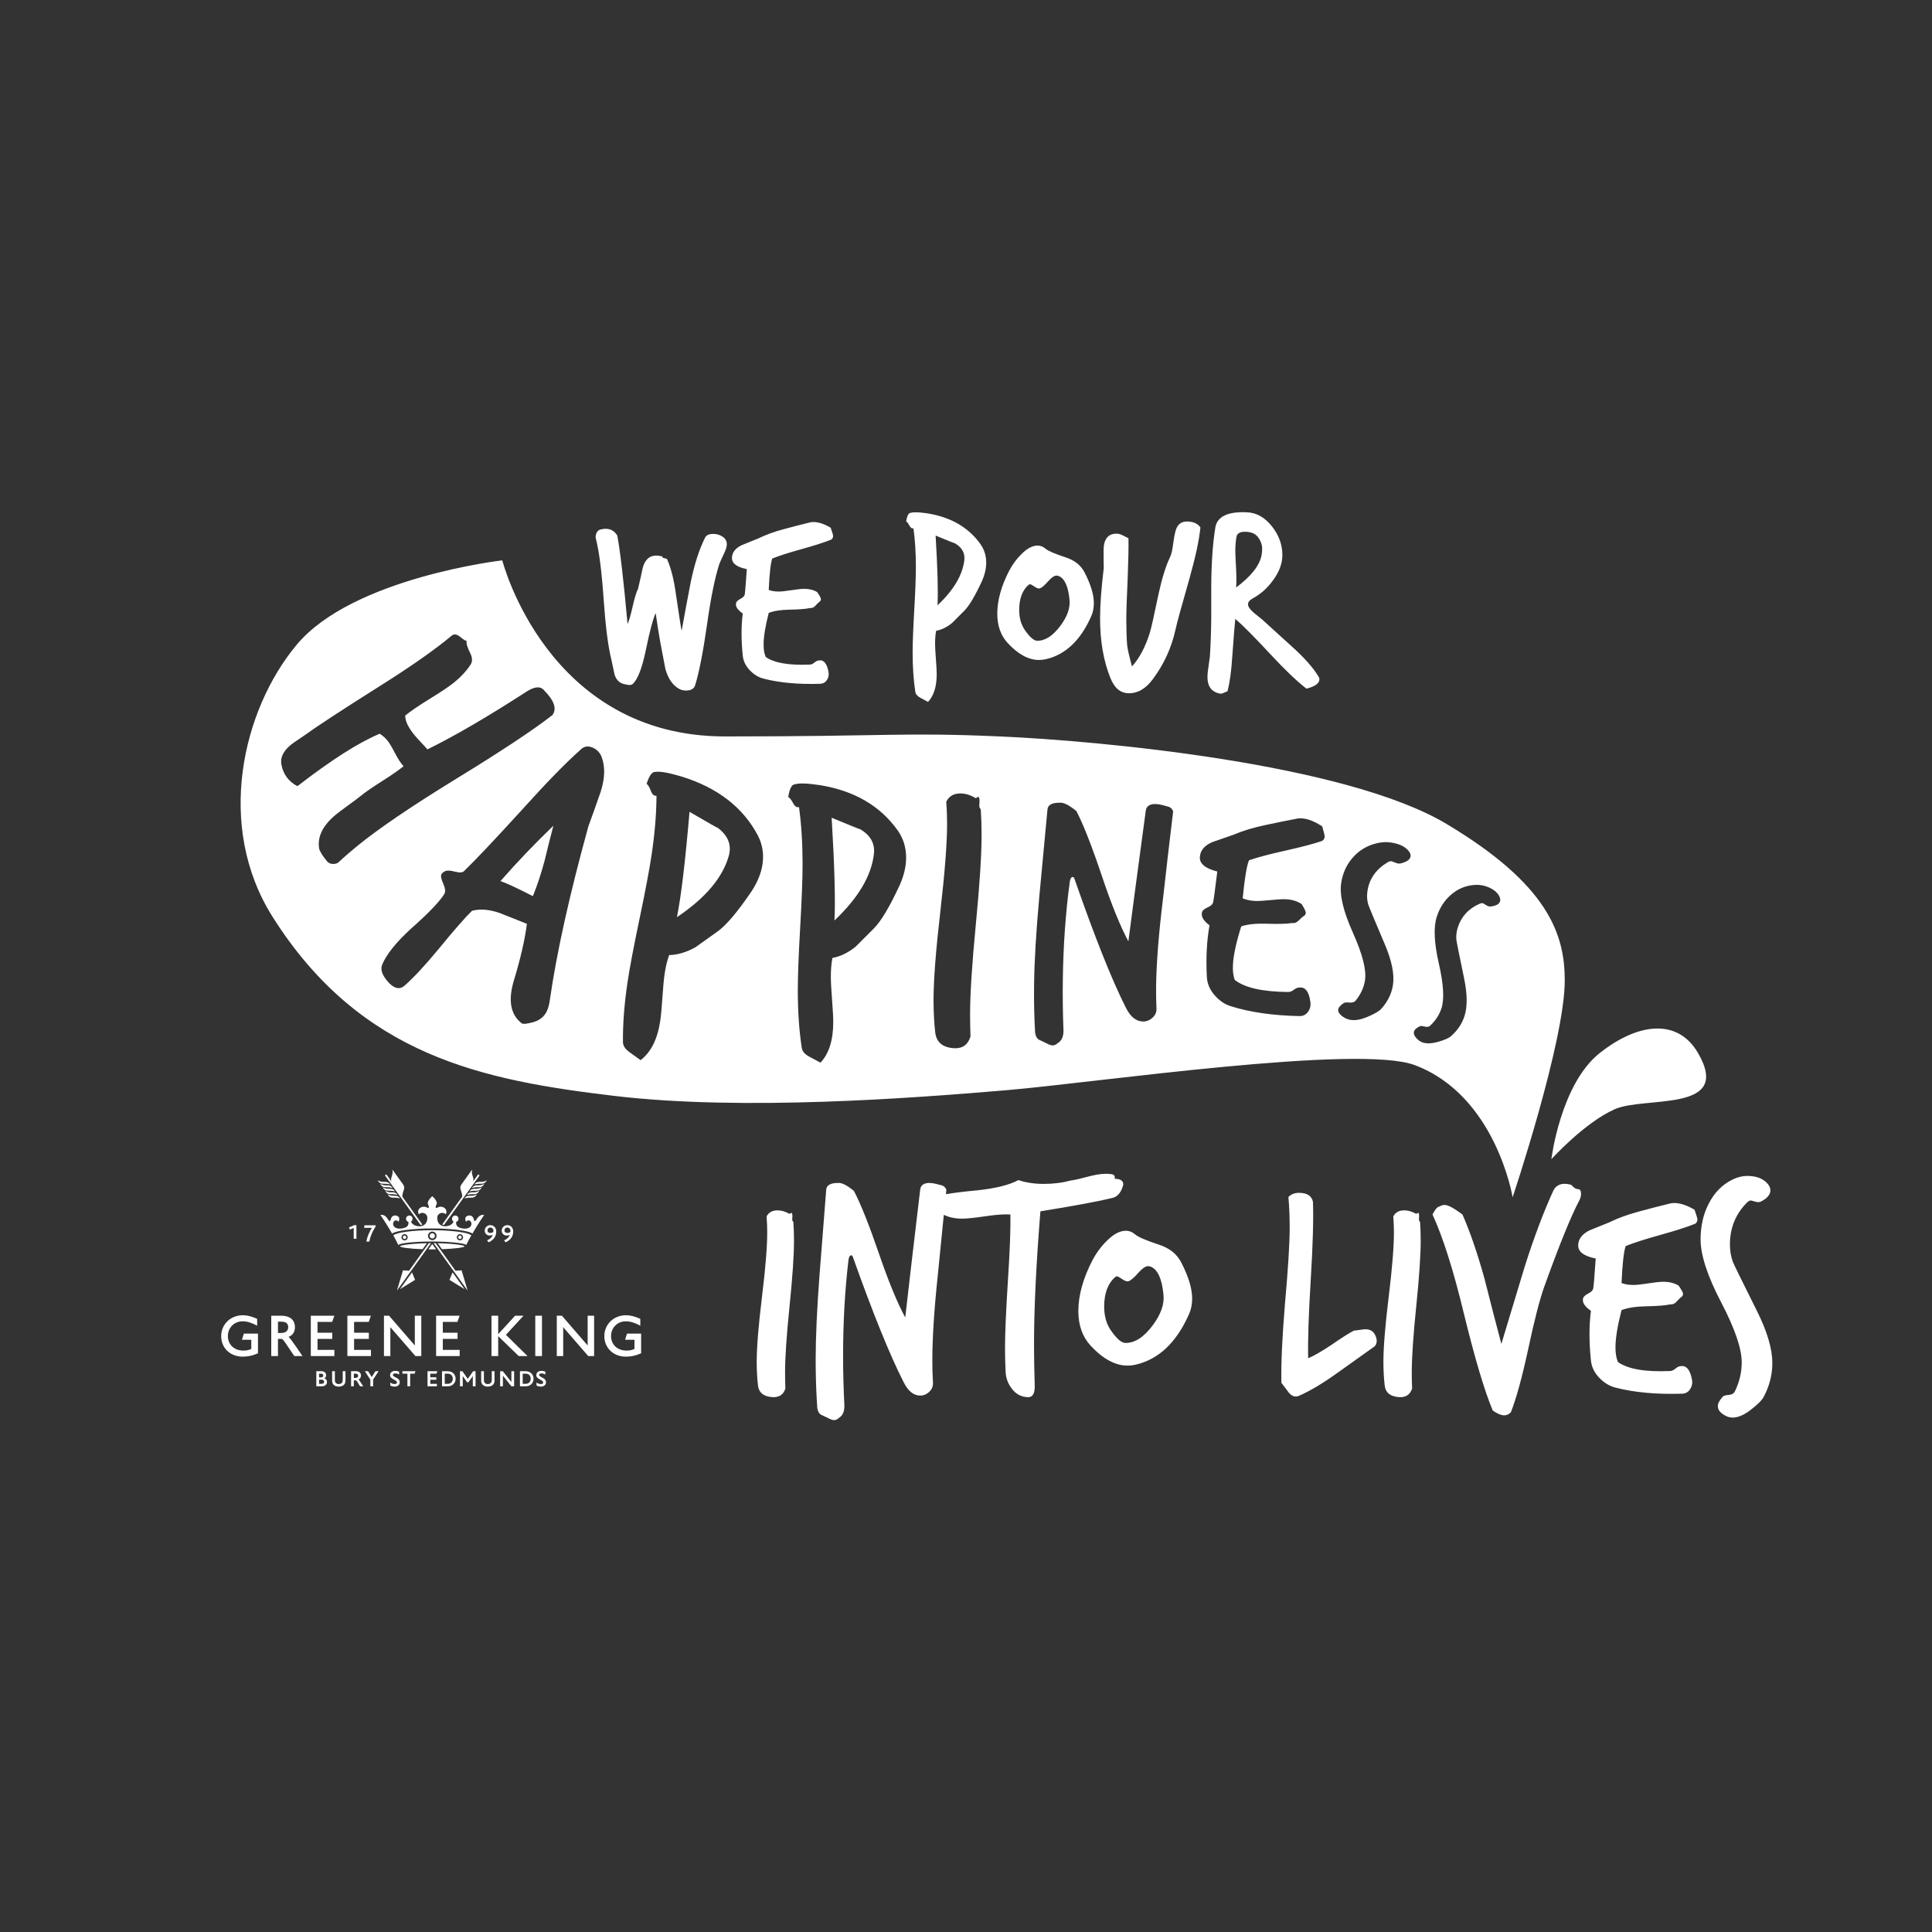 <?xml version="1.0" encoding="utf-8"?>
<!-- Generator: Adobe Illustrator 27.2.0, SVG Export Plug-In . SVG Version: 6.00 Build 0)  -->
<svg version="1.1" id="Logo" xmlns="http://www.w3.org/2000/svg" xmlns:xlink="http://www.w3.org/1999/xlink" x="0px" y="0px"
	 viewBox="0 0 2000 2000" style="enable-background:new 0 0 2000 2000;" xml:space="preserve">
<rect x="0" y="0" width="2000" height="2000" fill="#333333" stroke="none"/>
<style type="text/css">
	.st0{fill:#FFFFFF;}
</style>
<path class="st0" d="M616.88,557.77c-0.56-2.24-0.28-4.38,0.84-6.44c1.12-2.05,2.7-3.17,4.76-3.36c1.49-0.37,2.98-0.56,4.48-0.56
	c5.22,0,9.24,2.34,12.04,7c2.98,15.68,6.53,46.2,10.64,91.56c1.49-3.17,3.22-9.1,5.18-17.78c1.96-8.68,3.87-14.98,5.74-18.9
	c1.68-7.09,3.26-14.18,4.76-21.28c2.24-8.58,6.9-12.88,14-12.88c1.86,0,3.92,0.28,6.16,0.84c0.18,1.12,1.02,1.78,2.52,1.96
	c1.49,0.19,2.33,0.47,2.52,0.84c4.1,9.15,7.18,21.38,9.24,36.68c3.17,21.66,5.13,34.16,5.88,37.52c2.98-16.61,6.06-33.13,9.24-49.56
	c3.92-19.22,8.96-34.9,15.12-47.04c1.3-2.42,4.01-3.64,8.12-3.64c2.98,0,5.6,0.56,7.84,1.68c4.29,2.06,6.44,5.04,6.44,8.96
	c0,2.62-1.12,6.16-3.36,10.64c-2.8,5.98-4.3,9.34-4.48,10.08c-4.48,13.82-8.73,34.82-12.74,63c-4.02,28.19-8.08,48.91-12.18,62.16
	c-1.12,3.73-4.3,5.6-9.52,5.6c-2.43,0-4.58-0.47-6.44-1.4c-6.91-3.55-11.86-10.46-14.84-20.72c-0.19-0.93-1.96-10.26-5.32-28
	c-1.68-9.33-3.27-19.32-4.76-29.96c-2.62,5.23-6.07,18.2-10.36,38.92c-3.74,17.92-8.12,29.3-13.16,34.16
	c-1.5,1.49-4.11,1.68-7.84,0.56c-5.6-0.75-9.34-4.11-11.2-10.08c-1.12-5.22-2.24-10.45-3.36-15.68
	c-3.36-13.44-6.02-34.34-7.98-62.72C622.9,591.56,620.24,570.84,616.88,557.77z M773.11,589.13c-1.12,16.24-1.87,25.11-2.24,26.6
	c-0.38,1.5-1.92,2.94-4.62,4.34c-2.71,1.4-4.16,2.94-4.34,4.62c-0.56,3.36,1.77,6.82,7,10.36c-1.68,12.88-1.68,27.44,0,43.68
	c0.56,5.6,2.98,10.64,7.28,15.12c4.29,4.48,9.05,7.37,14.28,8.68c16.61,4.29,36.21,6.06,58.8,5.32c2.98-0.19,5.27-1.54,6.86-4.06
	c1.58-2.52,2.1-5.27,1.54-8.26c-1.68-8.96-5.14-12.88-10.36-11.76c-1.12,0-2.52,0.7-4.2,2.1c-1.68,1.4-3.27,2.1-4.76,2.1
	c-21.66,0.94-36.87-1.68-45.64-7.84c-1.5-3.17-2.24-7.46-2.24-12.88c0-8.02,1.77-18.94,5.32-32.76c5.22-2.05,12.22-3.17,21-3.36
	c10.45-0.18,17.64-0.74,21.56-1.68c2.24,0.19,4.1-0.56,5.6-2.24c2.24-2.42,3.54-3.73,3.92-3.92c1.3-0.74,1.96-1.77,1.96-3.08
	c0-1.12-1.31-3.54-3.92-7.28c-3.74-2.24-8.22-3.36-13.44-3.36c-2.8,0-7.19,0.47-13.16,1.4c-5.98,0.94-10.36,1.4-13.16,1.4
	c-3.92,0-7.38-0.56-10.36-1.68c0.74-16.8,1.96-27.62,3.64-32.48c6.9-2.8,17.08-6.06,30.52-9.8c13.44-3.73,23.61-7,30.52-9.8
	c1.3-0.93,1.96-2.14,1.96-3.64c0-0.93-0.38-2.42-1.12-4.48c-0.75-2.05-1.22-3.45-1.4-4.2c-6.72-3.92-12.6-5.88-17.64-5.88
	c-1.31,0-2.43,0.1-3.36,0.28c-9.15,2.24-18.2,4.58-27.16,7c-10.46,2.8-19.23,5.98-26.32,9.52c-5.98,2.43-11.95,4.86-17.92,7.28
	c-6.35,3.18-9.62,7.47-9.8,12.88C757.53,583.16,762.66,587.08,773.11,589.13z M938.03,539.85c0.93-5.97,2.52-8.96,4.76-8.96
	c2.8-0.93,8.58-0.74,17.36,0.56c24.26,3.92,42.56,14.56,54.88,31.92c3.92,5.6,5.88,11.95,5.88,19.04c0,6.16-1.5,12.6-4.48,19.32
	c-7.1,15.31-13.16,25.48-18.2,30.52c-7.84,7.84-12.14,12.14-12.88,12.88c-5.42,4.3-10.83,6.91-16.24,7.84
	c-0.75,3.74-1.12,8.12-1.12,13.16c0,3.55,0.28,8.92,0.84,16.1c0.56,7.19,0.84,12.46,0.84,15.82c0,12.69-2.99,22.21-8.96,28.56
	l-7.84-4.2c-3.18-1.68-4.95-3.74-5.32-6.16c-1.87-12.14-2.8-25.66-2.8-40.6c0-9.89,0.56-24.64,1.68-44.24
	c1.12-19.6,1.68-34.44,1.68-44.52c0-14.56-0.84-27.9-2.52-40.04c-1.5,0.56-2.9-0.37-4.2-2.8
	C940.09,541.62,938.97,540.23,938.03,539.85z M968.55,554.41c2.05,34.35,2.7,58.43,1.96,72.24c16.61-15.68,25.85-31.17,27.72-46.48
	c0.93-7.46-2.24-13.34-9.52-17.64C988.34,562.53,981.62,559.83,968.55,554.41z M1043.31,665.85c-7.28-7.84-10.92-18.01-10.92-30.52
	c0-13.81,4.1-28.65,12.32-44.52c3.54-6.72,7.84-12.5,12.88-17.36c5.78-5.78,11.29-8.68,16.52-8.68c2.98,0,5.78,1.12,8.4,3.36
	c2.61,2.24,9.61,5.23,21,8.96c8.96,2.99,15.3,8.03,19.04,15.12c6.53,12.51,9.8,23.24,9.8,32.2c0,5.04-0.94,9.62-2.8,13.72
	c-11.02,24.83-26.6,39.58-46.76,44.24c-2.43,0.56-4.86,0.84-7.28,0.84C1064.87,683.21,1054.14,677.43,1043.31,665.85z
	 M1055.07,631.41c0,8.03,1.86,14.84,5.6,20.44c5.22,7.66,9.61,11.48,13.16,11.48c8.21,0,16.14-5.13,23.8-15.4
	c7.28-9.7,10.45-18.76,9.52-27.16c-1.31-13.62-4.95-21.74-10.92-24.36c-0.94-0.37-1.78-0.56-2.52-0.56c-2.24,0-5.04,1.87-8.4,5.6
	c-3.74,4.3-6.63,6.82-8.68,7.56c-1.31,0.56-3.18,0-5.6-1.68c-2.43-1.68-4.02-2.52-4.76-2.52c-0.56,0-1.03,0.19-1.4,0.56
	C1058.34,610.97,1055.07,619.65,1055.07,631.41z M1149.43,701.69c4.1,10.45,10.36,15.77,18.76,15.96
	c9.52,0.18,17.92-4.67,25.2-14.56c11.57-15.49,19.41-32.66,23.52-51.52c1.3-6.16,6.16-23.89,14.56-53.2
	c6.16-21.84,9.89-39.29,11.2-52.36c-2.8-4.1-7.47-6.16-14-6.16c-5.04,0-8.59,2.24-10.64,6.72c-1.31,2.8-2.43,7.84-3.36,15.12
	c-0.94,7.28-2.06,12.23-3.36,14.84c-4.48,9.34-8.5,22.22-12.04,38.64c-4.48,21.66-7.47,34.91-8.96,39.76
	c-4.48,14.56-10.64,26.23-18.48,35c-2.99-11.01-4.67-18.48-5.04-22.4c-0.56-7.65-0.84-16.14-0.84-25.48c0-8.77,0.46-23.05,1.4-42.84
	c0.74-18.48,1.02-32.48,0.84-42c-2.06-1.12-4.16-2.19-6.3-3.22c-2.15-1.02-4.16-1.54-6.02-1.54c-8.96,0-13.44,5.79-13.44,17.36
	c0,13.44,0.09,19.23,0.28,17.36c-2.62,21.47-3.92,39.02-3.92,52.64C1138.79,663.52,1142.33,684.15,1149.43,701.69z M1249.95,700.85
	c0-2.8,0.37-6.53,1.12-11.2c0.74-5.41,1.21-8.77,1.4-10.08c0.74-10.82,1.21-23.7,1.4-38.64v-30.52c0-25.38,1.4-46.76,4.2-64.12
	c1.86-11.57,12.78-16.89,32.76-15.96c10.08,0.38,18.85,5.42,26.32,15.12c6.9,8.96,10.36,18.67,10.36,29.12
	c0,8.78-3.27,17.55-9.8,26.32c-5.6,7.84-12.51,14-20.72,18.48c-3.36,1.87-5.04,3.92-5.04,6.16c0,2.43,1.96,5.32,5.88,8.68
	c2.98,2.43,5.97,4.86,8.96,7.28c0.18,0.19,10.45,9.52,30.8,28c12.88,11.58,22.02,21.94,27.44,31.08c0.56,0.74,0.84,1.58,0.84,2.52
	c0,4.29-4.48,7.56-13.44,9.8c-9.9-7.66-22.22-19.41-36.96-35.28c-16.43-17.73-28.66-30.05-36.68-36.96
	c-0.56,4.86-1.59,17.55-3.08,38.08c-0.94,15.5-2.62,27.81-5.04,36.96c-0.38,0-1.54,0.46-3.5,1.4c-1.96,0.93-3.6,1.21-4.9,0.84
	C1254.05,716.06,1249.95,710.37,1249.95,700.85z M1278.79,570.65c0,2.43,0.28,8.68,0.84,18.76c0.37,7.66,0.37,13.91,0,18.76
	c15.49-11.57,24.26-22.68,26.32-33.32c0.56-3.36,0.74-6.34,0.56-8.96c-0.56-3.92-2.2-7.46-4.9-10.64
	c-2.71-3.17-7.05-4.76-13.02-4.76c-4.48,0-7.28,1.4-8.4,4.2C1279.25,559.36,1278.79,564.68,1278.79,570.65z M820.29,1263.52
	c-0.22-0.44-0.22-1.98,0-4.62c0-2.2-0.33-3.3-0.99-3.3c-0.44,0-1.1,0.33-1.98,0.99c-4.18-2.42-8.36-3.63-12.54-3.63
	c-5.28,0-9.02,2.09-11.22,6.27c0.44,5.5,0.66,11.11,0.66,16.83c0,14.74-1.81,36.96-5.44,66.66c-3.63,29.7-5.44,52.03-5.44,66.99
	c0,8.58,0.44,16.72,1.32,24.42c0.88,7.7,6.05,11.77,15.51,12.21c6.6,0.22,10.89-2.75,12.87-8.91c-0.22-5.5-0.33-11.11-0.33-16.83
	c0-15.4,1.54-38.17,4.62-68.31c3.08-30.14,4.62-52.69,4.62-67.65c0-6.82-0.22-13.42-0.66-19.8
	C820.84,1264.62,820.51,1264.18,820.29,1263.52z M1151.61,1240.09c5.5-1.32,9.24-5.94,11.22-13.86c0-3.96-2.97-5.94-8.91-5.94
	c0.66-3.3-0.99-4.95-4.95-4.95c-5.28-0.66-11.88,0-19.8,1.98c-10.78,2.86-17.49,4.4-20.13,4.62c-9.02,2.42-18.48,3.63-28.38,3.63
	c-9.9,0-18.7-1.32-26.4-3.96c-9.46,5.1-23.76,8.65-42.9,10.65c-13.57,1.25-24.28,2.58-32.13,3.99c0.15-1.47,0.3-2.94,0.45-4.41
	c-0.66-2.2-2.09-3.74-4.29-4.62c-0.66-0.22-2.75-0.77-6.27-1.65c-2.64-0.66-4.95-0.99-6.93-0.99c-5.72,0-8.91,2.2-9.57,6.6
	c-7.04,59.18-12.21,103.4-15.51,132.66c-8.14-14.96-17.16-36.85-27.06-65.67c-10.34-30.14-19.03-51.92-26.07-65.34
	c-7.26-5.94-12.76-8.69-16.5-8.25c-7.92,0-11.99,2.42-12.21,7.26c-0.44,5.72-2.75,35.2-6.93,88.44
	c-2.64,34.98-3.96,64.13-3.96,87.45c0,13.42,0.33,26.29,0.99,38.61c0.22,3.74,0.44,7.37,0.66,10.89c0.66,4.4,2.42,7.04,5.28,7.92
	c0.88,0.44,2.97,1.43,6.27,2.97c2.42,1.32,4.4,1.98,5.94,1.98c1.76,0,3.41-0.77,4.95-2.31c3.96-2.42,5.83-6.82,5.61-13.2
	c-0.88-17.38-1.32-34.43-1.32-51.15c0-34.76,1.87-67.87,5.61-99.33c0.44-3.08,1.43-4.62,2.97-4.62c0.66,0,1.21,0.66,1.65,1.98
	c20.9,58.74,38.39,101.86,52.47,129.36c4.62,9.24,10.34,13.86,17.16,13.86c3.52,0,6.65-1.32,9.4-3.96c2.75-2.64,4.01-5.72,3.79-9.24
	c-0.44-7.48-0.66-15.07-0.66-22.77c0-23.54,1.87-52.91,5.61-88.11c2.03-21.07,4.13-42.06,6.27-63.02
	c5.48,2.63,11.85,3.95,19.14,3.95c4.62,0,12.98-0.88,25.08-2.64c10.56-1.54,18.81-2.09,24.75-1.65c0.22,15.84-0.66,38.83-2.64,68.97
	c-1.98,31.46-2.97,54.45-2.97,68.97c0,9.02,0.22,17.6,0.66,25.74c0.44,6.38,2.75,12.15,6.93,17.32c4.18,5.17,9.46,7.86,15.84,8.09
	c3.3,0.22,5.5-1.43,6.6-4.95c0.66-2.2,0.88-5.39,0.66-9.57c-0.44-13.42-0.66-27.06-0.66-40.92c0-36.52,2.2-82.17,6.6-136.95
	C1112.45,1248.23,1137.31,1243.61,1151.61,1240.09z M1222.56,1306.42c7.7,14.74,11.55,27.39,11.55,37.95c0,5.94-1.1,11.33-3.3,16.17
	c-12.98,29.26-31.35,46.64-55.11,52.14c-2.86,0.66-5.72,0.99-8.58,0.99c-12.54,0-25.19-6.82-37.95-20.46
	c-8.58-9.24-12.87-21.23-12.87-35.97c0-16.28,4.84-33.77,14.52-52.47c4.18-7.92,9.24-14.74,15.18-20.46
	c6.82-6.82,13.31-10.23,19.47-10.23c3.52,0,6.82,1.32,9.9,3.96c3.08,2.64,11.33,6.16,24.75,10.56
	C1210.68,1292.12,1218.15,1298.06,1222.56,1306.42z M1204.41,1340.08c-1.54-16.06-5.83-25.63-12.87-28.71
	c-1.1-0.44-2.09-0.66-2.97-0.66c-2.64,0-5.94,2.2-9.9,6.6c-4.4,5.06-7.81,8.03-10.23,8.91c-1.54,0.66-3.74,0-6.6-1.98
	c-2.86-1.98-4.73-2.97-5.61-2.97c-0.66,0-1.21,0.22-1.65,0.66c-7.7,6.6-11.55,16.83-11.55,30.69c0,9.46,2.2,17.49,6.6,24.09
	c6.16,9.02,11.33,13.53,15.51,13.53c9.68,0,19.03-6.05,28.05-18.15C1201.77,1360.65,1205.51,1349.98,1204.41,1340.08z
	 M1413.62,1376.05c-1.32,0-3.36,0.22-6.11,0.66c-2.75,0.44-4.68,0.66-5.77,0.66c-4.84,2.42-12.65,7.37-23.43,14.85
	c-9.9,6.6-17.93,11.22-24.09,13.86c-0.44-18.04,0.44-45.04,2.64-81.01c2.2-35.97,2.97-62.97,2.31-81.02
	c-1.32-6.16-6.16-9.24-14.52-9.24c-4.4,0-8.03,1.43-10.89,4.29c0.88,9.92,1.32,20.5,1.32,31.73c0,16.3-1.65,42.86-4.95,79.65
	c-2.86,34.6-4.07,61.59-3.63,80.98c0.22,0.22,2.31,2.97,6.27,8.26c2.64,3.97,5.5,5.95,8.58,5.95c1.32,0,2.64-0.34,3.96-1
	c11.44-5.08,24.53-12.93,39.27-23.54c25.3-18.12,38.17-27.3,38.61-27.52c2.64-3.31,2.64-7.4,0-12.27
	C1421.21,1377.82,1418.02,1376.05,1413.62,1376.05z M1469.06,1263.52c-0.22-0.44-0.22-1.98,0-4.62c0-2.2-0.33-3.3-0.99-3.3
	c-0.44,0-1.1,0.33-1.98,0.99c-4.18-2.42-8.36-3.63-12.54-3.63c-5.28,0-9.02,2.09-11.22,6.27c0.44,5.5,0.66,11.11,0.66,16.83
	c0,14.74-1.81,36.96-5.44,66.66c-3.63,29.7-5.45,52.03-5.45,66.99c0,8.58,0.44,16.72,1.32,24.42c0.88,7.7,6.05,11.77,15.51,12.21
	c6.6,0.22,10.89-2.75,12.87-8.91c-0.22-5.5-0.33-11.11-0.33-16.83c0-15.4,1.54-38.17,4.62-68.31c3.08-30.14,4.62-52.69,4.62-67.65
	c0-6.82-0.22-13.42-0.66-19.8C1469.61,1264.62,1469.28,1264.18,1469.06,1263.52z M1636.7,1235.8c0-3.08-0.99-4.67-2.97-4.79
	c-1.98-0.11-3.63-0.88-4.95-2.31c-1.32-1.43-2.42-2.25-3.3-2.47c-8.14-1.98-13.86-0.11-17.16,5.61c-10.12,22-20.02,48.18-29.7,78.54
	c-8.14,27.06-16.28,54.01-24.42,80.85c-5.94-22.44-11.77-44.99-17.49-67.65c-7.26-26.18-14.85-48.29-22.77-66.33
	c-8.8-6.6-14.96-9.9-18.48-9.9c-1.76,0-3.52,0.55-5.28,1.65c-1.98,0-4.4,2.75-7.26,8.25c10.78,23.32,21.56,57.31,32.34,101.97
	c11.44,46.86,21.45,80.52,30.03,100.98c4.84,3.3,8.8,4.95,11.88,4.95c2.64,0,4.95-1.1,6.93-3.3c5.72-14.74,11.66-36.41,17.82-65.01
	c6.38-29.92,11.88-51.37,16.5-64.35c15.84-44,28.05-74.03,36.63-90.09C1636.15,1240.2,1636.7,1238,1636.7,1235.8z M1754.18,1252.3
	c-7.92-4.62-14.85-6.93-20.79-6.93c-1.54,0-2.86,0.11-3.96,0.33c-10.78,2.64-21.45,5.39-32.01,8.25
	c-12.32,3.3-22.66,7.04-31.02,11.22c-7.04,2.86-14.08,5.72-21.12,8.58c-7.48,3.74-11.33,8.8-11.55,15.18
	c-0.22,6.82,5.83,11.44,18.15,13.86c-1.32,19.14-2.2,29.59-2.64,31.35c-0.44,1.76-2.26,3.47-5.45,5.12
	c-3.19,1.65-4.9,3.46-5.12,5.45c-0.66,3.96,2.09,8.03,8.25,12.21c-1.98,15.18-1.98,32.34,0,51.48c0.66,6.6,3.52,12.54,8.58,17.82
	c5.06,5.28,10.67,8.69,16.83,10.23c19.58,5.06,42.68,7.15,69.3,6.27c3.52-0.22,6.21-1.81,8.08-4.79c1.87-2.97,2.48-6.21,1.82-9.73
	c-1.98-10.56-6.05-15.18-12.21-13.86c-1.32,0-2.97,0.83-4.95,2.48c-1.98,1.65-3.85,2.47-5.61,2.47c-25.52,1.1-43.45-1.98-53.79-9.24
	c-1.76-3.74-2.64-8.8-2.64-15.18c0-9.46,2.09-22.33,6.27-38.61c6.16-2.42,14.41-3.74,24.75-3.96c12.32-0.22,20.79-0.88,25.41-1.98
	c2.64,0.22,4.84-0.66,6.6-2.64c2.64-2.86,4.18-4.4,4.62-4.62c1.54-0.88,2.31-2.09,2.31-3.63c0-1.32-1.54-4.18-4.62-8.58
	c-4.4-2.64-9.68-3.96-15.84-3.96c-3.3,0-8.47,0.55-15.51,1.65c-7.04,1.1-12.21,1.65-15.51,1.65c-4.62,0-8.69-0.66-12.21-1.98
	c0.88-19.8,2.31-32.56,4.29-38.28c8.14-3.3,20.13-7.15,35.97-11.55c15.84-4.4,27.83-8.25,35.97-11.55c1.54-1.1,2.31-2.53,2.31-4.29
	c0-1.1-0.44-2.86-1.32-5.28C1754.95,1254.83,1754.39,1253.18,1754.18,1252.3z M1818.86,1357.24c-15.84-31.68-24.2-48.73-25.08-51.15
	c-1.98-5.5-2.97-11.44-2.97-17.82c0-17.16,5.94-31.68,17.82-43.56c1.32-1.32,2.64-1.98,3.96-1.98c0.22,0,1.87,0.44,4.95,1.32
	c1.98,0.66,3.85,0.55,5.61-0.33c6.38-3.3,9.57-7.15,9.57-11.55c0-2.42-1.1-4.84-3.3-7.26c-4.62-5.06-11.55-7.59-20.79-7.59
	c-4.84,0-9.79,1.21-14.85,3.63c-11,5.28-19.47,13.97-25.41,26.07c-5.28,10.56-7.92,22.55-7.92,35.97c0,16.28,7.09,38.01,21.29,65.17
	c14.19,27.17,21.29,47.91,21.29,62.21c0,10.12-2.31,20.02-6.93,29.7c-1.1,2.42-3.3,3.74-6.6,3.96c-3.3,0.22-5.39,0.88-6.27,1.98
	c-3.3,3.74-4.95,6.93-4.95,9.57c0,4.4,3.3,8.03,9.9,10.89c1.76,0.66,3.63,0.99,5.61,0.99c5.06,0,10.78-2.31,17.16-6.93
	c7.92-5.94,12.87-10.78,14.85-14.52c5.94-11.22,8.91-22.88,8.91-34.98C1834.7,1396.29,1829.42,1378.36,1818.86,1357.24z
	 M1671.62,1148.24c31.36-13.86,122.56,4.22,86.06-58.35c-20.42-35.01-60.54-32.09-101.38,0s-50.33,110.13-50.33,110.13
	S1640.26,1162.1,1671.62,1148.24z M743.48,857.28c-0.59-0.09-10.48-5.71-29.69-16.88c-4.46,52.12-8.81,88.47-13.05,109.06
	c29.45-19.72,47.34-40.87,53.68-63.45C757.54,875,753.89,865.43,743.48,857.28z M518.05,912.14c4.59,1.31,15.78,6.48,33.56,15.52
	c4.33-10.45,8.36-22.6,12.11-36.44c2.91-12.2,5.96-24.34,9.13-36.41C553.53,873.39,535.26,892.5,518.05,912.14z M890.61,858.48
	c-0.55,0-10.45-3.98-29.68-11.96c3.02,50.57,3.98,86.02,2.89,106.36c24.46-23.09,38.06-45.89,40.81-68.43
	C905.99,873.46,901.32,864.81,890.61,858.48z M1042.18,1128.55c-94.82,8.02-272.78,21.88-406.98,5.83
	c-134.2-16.05-261.59-40.56-353.01-185.26c-59.44-94.09-31.25-214.2,24.8-281.53c57.98-69.65,212.97-87.52,212.97-87.52
	s46.31,182.28,230.48,182.28c173.59,0,182.71-4.43,284.63,0s357.21,27.77,462.23,90.5c105.03,62.73,122.48,113.76,122.53,161.92
	c0.08,63.45-53.97,224.64-53.97,224.64s-17.24-105.28-101.3-136.8C1406.22,1080.73,1133.75,1120.8,1042.18,1128.55z
	 M1468.99,1077.21c1.19,0.87,2.53,1.54,4.03,2.03c3.82,1.24,8.64,1.11,14.45-0.39c7.26-1.99,12.03-3.99,14.33-5.98
	c6.89-5.97,11.63-12.96,14.22-20.97c3.16-9.75,3.01-22.91-0.45-39.46c-5.18-24.83-7.85-38.16-7.99-39.98
	c-0.32-4.12,0.21-8.29,1.57-12.52c3.68-11.35,11.27-19.51,22.79-24.46c1.28-0.55,2.42-0.66,3.42-0.34c0.16,0.05,1.31,0.75,3.46,2.08
	c1.35,0.92,2.79,1.31,4.31,1.15c5.52-0.62,8.76-2.39,9.7-5.3c0.52-1.6,0.2-3.47-0.94-5.61c-2.41-4.48-7.1-7.85-14.08-10.11
	c-3.66-1.18-7.66-1.59-11.99-1.23c-9.44,0.8-17.7,4.48-24.78,11.04c-6.25,5.7-10.81,12.99-13.69,21.86
	c-3.49,10.77-2.78,26.88,2.12,48.33c4.9,21.45,5.82,36.9,2.76,46.36c-2.17,6.7-6.03,12.68-11.6,17.96
	c-1.35,1.33-3.29,1.67-5.83,1.01c-2.54-0.66-4.26-0.74-5.16-0.22c-3.29,1.67-5.22,3.38-5.79,5.12
	C1462.9,1070.49,1464.62,1073.7,1468.99,1077.21z M1393.2,1054.31c1.54,0.73,3.21,1.24,5.02,1.51c4.63,0.7,10.12-0.23,16.48-2.77
	c7.91-3.32,12.99-6.23,15.22-8.73c6.69-7.51,10.72-15.76,12.07-24.74c1.65-10.94-1.17-24.99-8.47-42.13
	c-10.95-25.71-16.69-39.52-17.22-41.44c-1.2-4.35-1.44-8.9-0.72-13.64c1.92-12.74,8.99-22.7,21.19-29.88
	c1.36-0.8,2.64-1.11,3.85-0.92c0.2,0.03,1.66,0.59,4.38,1.66c1.74,0.76,3.46,0.94,5.17,0.53c6.21-1.57,9.56-3.98,10.05-7.25
	c0.27-1.8-0.47-3.74-2.21-5.85c-3.66-4.39-9.72-7.23-18.18-8.51c-4.43-0.67-9.1-0.45-14,0.64c-10.66,2.4-19.38,7.68-26.18,15.85
	c-6.01,7.11-9.78,15.65-11.28,25.61c-1.83,12.09,2.23,29.2,12.17,51.33c9.94,22.14,14.11,38.51,12.51,49.13
	c-1.13,7.51-4.36,14.55-9.67,21.09c-1.28,1.64-3.44,2.32-6.48,2.03c-3.04-0.29-5.03-0.09-5.96,0.6c-3.44,2.32-5.31,4.46-5.6,6.42
	C1384.87,1048.12,1387.48,1051.27,1393.2,1054.31z M1260.14,902.18c-2.4,19.74-3.87,30.51-4.42,32.31c-0.55,1.8-2.52,3.46-5.91,5
	c-3.39,1.54-5.26,3.32-5.59,5.36c-0.9,4.06,1.73,8.43,7.88,13.08c-2.87,15.6-3.79,33.37-2.78,53.28c0.33,6.87,2.96,13.17,7.92,18.91
	c4.95,5.74,10.57,9.57,16.87,11.5c19.99,6.29,43.79,9.7,71.39,10.23c3.65-0.04,6.53-1.54,8.63-4.52c2.09-2.97,2.9-6.3,2.4-9.98
	c-1.48-11.04-5.45-16.04-11.89-15.01c-1.37-0.07-3.12,0.69-5.26,2.3c-2.14,1.6-4.12,2.35-5.94,2.26
	c-26.48-0.23-44.87-4.39-55.18-12.46c-1.62-3.96-2.26-9.25-1.91-15.85c0.51-9.79,3.37-23,8.57-39.62c6.5-2.17,15.11-3.09,25.83-2.76
	c12.76,0.44,21.57,0.21,26.41-0.68c2.72,0.37,5.04-0.42,6.97-2.38c2.89-2.81,4.56-4.33,5.03-4.53c1.64-0.82,2.5-2.04,2.59-3.63
	c0.07-1.37-1.37-4.41-4.32-9.13c-4.42-2.97-9.81-4.62-16.18-4.95c-3.42-0.18-8.8,0.11-16.14,0.87c-7.35,0.76-12.73,1.05-16.14,0.87
	c-4.78-0.25-8.96-1.15-12.53-2.71c1.97-20.45,4.15-33.57,6.5-39.39c8.6-2.98,21.22-6.31,37.85-10.02
	c16.63-3.7,29.25-7.04,37.85-10.01c1.65-1.05,2.53-2.49,2.62-4.32c0.06-1.14-0.3-2.98-1.08-5.54c-0.78-2.55-1.26-4.29-1.44-5.21
	c-7.95-5.21-15-7.97-21.14-8.29c-1.59-0.08-2.97-0.04-4.12,0.13c-11.3,2.15-22.49,4.43-33.58,6.81
	c-12.93,2.75-23.83,6.07-32.71,9.94c-7.44,2.58-14.88,5.16-22.32,7.74c-7.95,3.47-12.21,8.5-12.77,15.09
	C1241.51,893.9,1247.52,899.01,1260.14,902.18z M1070.98,1057.62c0.18,3.83,0.36,7.55,0.54,11.15c0.63,4.51,2.43,7.24,5.41,8.18
	c0.91,0.46,3.09,1.5,6.52,3.13c2.51,1.39,4.57,2.09,6.19,2.11c1.84,0.02,3.58-0.74,5.21-2.29c4.18-2.42,6.19-6.9,6.05-13.43
	c-0.68-17.8-0.9-35.25-0.67-52.36c0.48-35.57,2.89-69.43,7.24-101.57c0.5-3.14,1.56-4.71,3.17-4.69c0.69,0.01,1.25,0.69,1.7,2.05
	c21.05,60.41,38.74,104.78,53.09,133.12c4.7,9.52,10.62,14.33,17.76,14.43c3.68,0.05,6.98-1.26,9.89-3.92
	c2.91-2.66,4.28-5.8,4.1-9.4c-0.36-7.66-0.48-15.43-0.38-23.31c0.32-24.09,2.68-54.12,7.08-90.09c3.4-30.35,6.91-60.59,10.55-90.72
	c-0.66-2.26-2.14-3.86-4.42-4.79c-0.69-0.23-2.87-0.82-6.54-1.78c-2.75-0.71-5.16-1.08-7.23-1.11c-5.99-0.08-9.35,2.13-10.1,6.62
	c-8.18,60.47-14.2,105.65-18.05,135.54c-8.31-15.42-17.44-37.95-27.4-67.59c-10.4-30.99-19.19-53.4-26.37-67.23
	c-7.51-6.18-13.23-9.07-17.14-8.68c-8.28-0.11-12.58,2.31-12.87,7.26c-0.54,5.85-3.37,35.99-8.47,90.41
	c-3.24,35.76-5.03,65.58-5.35,89.44C1070.3,1031.83,1070.47,1045,1070.98,1057.62z M369.65,875.91
	c21.8-17.79,55.28-40.58,100.42-68.36c47.72-29.16,81.66-51.61,101.82-67.33c4.76-6.42,1.89-14.94-8.62-25.55
	c-3.72-4.57-9.84-4.11-18.33,1.38c-40.53,26.19-74.68,46.09-102.48,59.71c-1.06-1.3-4.39-4.93-9.98-10.87
	c-4.13-4.6-7.03-8.38-8.71-11.36c-2.75-4.27-4.18-8.54-4.31-12.78c5.56-4.54,14.2-10.41,25.92-17.62
	c11.72-7.21,20.03-12.81,24.92-16.8c6.89-5.62,12.41-11.58,16.56-17.86c2.4-3.41,2.36-7.55-0.11-12.4
	c-2.97-5.91-4.21-10.15-3.71-12.72c-1.03,0.11-3.24-1.25-6.66-4.07c-3.42-2.83-6.35-3.24-8.8-1.24
	c-17.4,14.56-42.51,32.15-75.34,52.78c-39.15,24.69-64.99,41.62-77.53,50.77c-0.67,0.54-2.64,1.88-5.91,4
	c-3.27,2.12-5.79,3.91-7.57,5.36c-8.01,6.53-11.31,13.39-9.9,20.57c1.89,10.04,7.41,17.48,16.56,22.34
	c34.96-27.08,63.37-45.19,85.2-54.31c3.01,1.89,5.68,4.24,7.99,7.06c1.95,2.39,4.54,6.7,7.78,12.94c3.23,6.23,6.2,10.78,8.91,13.64
	c-4.9,3.99-12.35,9.17-22.35,15.52c-10.01,6.35-17.24,11.35-21.69,14.98c-2.67,2.18-6.97,5.42-12.91,9.72
	c-5.94,4.3-10.24,7.54-12.91,9.72c-13.57,11.07-19.43,22.73-17.59,34.99c0.49,2.86,3.21,7.34,8.18,13.43
	c1.42,1.74,3.39,2.67,5.89,2.8c2.51,0.12,4.55-0.45,6.1-1.72C356.36,887.1,362.75,881.53,369.65,875.91z M622.62,783.13
	c-1.64-3.91-4.28-6.79-7.94-8.65c-4.97-2.53-9.2-2.28-12.71,0.73c-15.51,13.67-35.73,34.36-60.66,62.04
	c-28.99,31.79-49.3,53.28-60.91,64.48c-1.5,1.64-4.63,1.84-9.43,0.59c-4.8-1.24-8.17-1.41-10.1-0.52c-1.94,0.9-3.25,2.03-3.94,3.38
	c-0.83,1.63-0.18,4.87,1.97,9.72c2.14,4.85,2.45,8.43,0.95,10.75c-5.07,8.03-16.57,19.98-34.5,35.83
	c-15.38,14.08-25.3,26.47-29.77,37.21c-2.1,5.43,0.4,11.83,7.51,19.21c5.69,5.63,10.82,6.53,15.41,2.7
	c9.43-8.21,21.42-21.1,35.95-38.68c15.62-19.08,27.01-32.11,34.18-39.07c8.37-2.24,18.01-1.45,28.9,2.37
	c9.3,3.7,18.61,7.41,27.91,11.11c-2.08,16.39-6.55,35.85-13.39,58.37c-6.28,20.76-3.63,35.61,7.94,44.57
	c1.43,1.07,5.4,0.69,11.92-1.12c6.52-1.82,11.16-5.44,13.92-10.88c1.66-3.26,2.81-7.47,3.45-12.61
	c7.03-48.77,20.31-108.55,39.85-179.36c4.35-11.81,8.59-23.68,12.68-35.63C626.35,805.55,626.62,793.37,622.62,783.13z
	 M784.41,864.64c-15.38-28.96-41.59-49.19-78.62-60.71c-13.42-3.99-22.42-5.62-27-4.87c-3.5-0.52-6.65,3.6-9.44,12.37
	c1.37,0.78,2.81,3.15,4.31,7.09c1.5,3.95,3.47,5.68,5.94,5.18c-0.08,18.64-1.75,38.89-4.99,60.78
	c-2.25,15.15-6.43,37.34-12.55,66.54c-6.12,29.21-10.29,51.25-12.49,66.12c-3.33,22.46-4.89,43.01-4.68,61.69
	c0.04,3.73,2.35,7.23,6.94,10.49l11.31,8.13c10.75-8.16,17.54-21.78,20.37-40.86c0.75-5.05,1.49-13.04,2.22-23.98
	c0.73-10.93,1.49-19.07,2.28-24.4c1.12-7.58,2.68-14.08,4.68-19.53c8.66-0.15,17.7-2.82,27.12-8.02c1.33-0.95,9-6.41,23-16.38
	c9-6.41,20.74-20.3,35.24-41.67c6.16-9.41,9.93-18.75,11.31-28.01C790.93,883.97,789.29,873.97,784.41,864.64z M938.01,887.75
	c0-10.44-2.89-19.79-8.66-28.03c-18.14-25.56-45.07-41.22-80.8-46.99c-12.92-1.92-21.44-2.2-25.56-0.82c-3.3,0-5.64,4.4-7.01,13.19
	c1.37,0.55,3.02,2.61,4.95,6.18c1.92,3.57,3.98,4.95,6.18,4.12c2.47,17.87,3.71,37.51,3.71,58.95c0,14.84-0.82,36.69-2.47,65.55
	c-1.65,28.86-2.47,50.57-2.47,65.13c0,21.99,1.37,41.91,4.12,59.78c0.55,3.57,3.16,6.59,7.83,9.07l11.54,6.18
	c8.79-9.35,13.19-23.36,13.19-42.05c0-4.95-0.41-12.71-1.24-23.29c-0.82-10.58-1.24-18.48-1.24-23.7c0-7.42,0.55-13.87,1.65-19.38
	c7.97-1.37,15.94-5.22,23.91-11.54c1.09-1.1,7.42-7.42,18.96-18.96c7.42-7.42,16.35-22.4,26.8-44.93
	C935.81,906.3,938.01,896.82,938.01,887.75z M1016.13,864.58c0-9.3-0.29-18.3-0.85-27.01c-0.57-0.3-1-0.9-1.28-1.8
	c-0.29-0.6-0.29-2.7,0-6.3c0-3-0.43-4.5-1.28-4.5c-0.57,0-1.42,0.45-2.55,1.35c-5.39-3.3-10.77-4.95-16.15-4.95
	c-6.8,0-11.62,2.85-14.45,8.55c0.56,7.5,0.85,15.16,0.85,22.96c0,20.11-2.34,50.41-7.01,90.92c-4.68,40.51-7.01,70.97-7.01,91.37
	c0,11.7,0.56,22.81,1.7,33.31c1.13,10.5,7.79,16.05,19.98,16.65c8.5,0.29,14.03-3.75,16.58-12.15c-0.29-7.5-0.43-15.15-0.43-22.96
	c0-21,1.98-52.06,5.95-93.17C1014.15,915.75,1016.13,884.99,1016.13,864.58z M250.44,1386.93h9.68v9.55
	c-1.83,0.67-3.9,1.64-8.09,1.64c-9.92,0-16.13-6.45-16.13-15.1c0-8.22,6.27-15.21,15.34-15.21c4.99,0,10.1,1.88,14.97,4.56v-7.12
	c-5.66-2.49-9.98-3.71-14.85-3.71c-12.72,0-22.4,9.37-22.4,21.67c0,12.23,9.43,21.18,22.21,21.18c5.78,0,10.34-1.03,15.88-3.47
	v-20.39h-14.61L250.44,1386.93z M313.12,1403.78h-8.46l-9.56-14.12c-2.13-3.1-2.92-3.65-3.89-3.65h-3.47v17.77h-6.94v-41.75h10.53
	c8.64,0,13.99,4.26,13.99,11.87c0,4.81-2.25,8.34-6.69,10.1C300.22,1384.25,313.06,1403.78,313.12,1403.78z M298.33,1373.72
	c-0.06-3.47-2.13-5.54-7.24-5.54h-3.35v11.69h3.35C296.75,1379.87,298.39,1376.76,298.33,1373.72z M343.85,1368.43l2.25-6.39h-24.35
	v41.75h24.4v-6.39H328.7v-11.38h15.27v-6.39H328.7v-11.19H343.85z M359.61,1403.78h24.4v-6.39h-17.47v-11.38h15.28v-6.39h-15.28
	v-11.19h15.16l2.25-6.39h-24.34V1403.78z M429.42,1392.83l-26.66-30.8h-5.29v41.75h6.63v-29.88l25.93,29.88h6.09v-41.75h-6.7
	V1392.83z M458.39,1386.01h15.27v-6.39h-15.27v-11.19h15.15l2.25-6.39h-24.34v41.75h24.4v-6.39h-17.46V1386.01z M523.75,1381.81
	l18.2-19.78h-8.71l-17.52,19.11v-19.11h-6.94v41.75h6.94v-20.63l21.24,20.63h9.13L523.75,1381.81z M561.05,1362.04h-6.94v41.75h6.94
	V1362.04z M608.34,1392.83l-26.66-30.8h-5.3v41.75h6.64v-29.88l25.92,29.88h6.08v-41.75h-6.69V1392.83z M647.1,1386.93h9.68v9.55
	c-1.83,0.67-3.9,1.64-8.1,1.64c-9.92,0-16.13-6.45-16.13-15.1c0-8.22,6.27-15.21,15.33-15.21c4.99,0,10.1,1.88,14.97,4.56v-7.12
	c-5.66-2.49-9.98-3.71-14.85-3.71c-12.72,0-22.4,9.37-22.4,21.67c0,12.23,9.43,21.18,22.22,21.18c5.78,0,10.34-1.03,15.88-3.47
	v-20.39h-14.61L647.1,1386.93z M338.48,1430.6c0,2.94-2.39,4.5-5.4,4.5h-5.63v-15.66h4.92c3.39,0,5.21,1.68,5.21,4.14
	c0,2.11-1.01,2.88-2.13,3.27C337.73,1427.27,338.48,1429.11,338.48,1430.6z M330.29,1425.88h2.1c1.36,0,2.26-0.71,2.26-1.94
	c0-1.23-0.87-1.94-2.23-1.94h-2.13V1425.88z M335.53,1430.31c0-1.2-0.94-2.1-2.85-2.1h-2.39v4.34h2.39
	C335.02,1432.54,335.53,1431.48,335.53,1430.31z M354.78,1428.14c0,1.45-0.19,2.59-0.9,3.39c-0.65,0.71-1.78,1.26-3.33,1.26
	c-1.23,0-2.23-0.45-3.04-1.32c-0.65-0.71-0.84-1.46-0.84-3.2v-8.83h-2.85v9.9c0,4.24,3.3,6.08,6.69,6.08c4.79,0,7.12-2.49,7.12-6.31
	v-9.67h-2.85V1428.14z M376,1435.1h-3.27l-2.94-4.79c-0.74-1.2-1.13-1.36-1.49-1.36h-2.01v6.15h-2.85v-15.62h5.01
	c3.24,0,5.24,1.62,5.24,4.46c0,1.81-0.91,3.43-2.59,4.11C371.79,1428.14,375.84,1435.1,376,1435.1z M370.76,1424.16
	c0-1.2-0.72-2.17-2.72-2.17h-1.75v4.4h1.75C370.18,1426.4,370.76,1425.33,370.76,1424.16z M384.83,1425.46l-3.85-6.02h-3.3
	l5.72,8.77v6.89h2.85v-7.02l5.66-8.64h-3.17L384.83,1425.46z M410.64,1426.43c-3.08-1.65-3.91-2.04-3.91-3.17
	c0-0.39,0.26-1.52,2.26-1.52c1.94,0,3.2,0.62,4.17,1.2v-2.94c-1.81-0.84-3.33-0.87-4.11-0.87c-2.52,0-5.24,1.36-5.24,4.43
	c0,2.39,1.65,3.33,5.11,5.24c0.71,0.39,2,0.97,2,2.36c0,0.87-0.74,1.59-2.33,1.59c-2.17,0-3.24-0.74-4.6-1.55v3.01
	c1.43,0.87,2.98,1.2,4.69,1.2c2.2,0,5.14-1.26,5.14-4.46C413.84,1429.66,413.39,1427.88,410.64,1426.43z M416.56,1422h5.18v13.1
	h2.85V1422h4.59l0.94-2.56h-13.56V1422z M451.85,1422l0.94-2.56h-10.22v15.66h9.73v-2.55h-6.89v-4.21h6.27v-2.56h-6.27V1422H451.85z
	 M471.65,1427.27c0,4.33-3.14,7.83-8.18,7.83h-5.89v-15.62h5.89C468.51,1419.47,471.65,1422.93,471.65,1427.27z M468.7,1427.27
	c0-2.91-1.71-5.27-5.43-5.27h-2.85v10.55h2.85C466.99,1432.54,468.7,1430.18,468.7,1427.27z M484.23,1427.4l-5.56-7.92h-2.49v15.62
	h2.85v-10.61l4.56,6.5h1.3l4.56-6.5v10.61h2.85v-15.62h-2.49L484.23,1427.4z M509.07,1428.14c0,1.45-0.19,2.59-0.91,3.39
	c-0.65,0.71-1.78,1.26-3.33,1.26c-1.23,0-2.23-0.45-3.04-1.32c-0.64-0.71-0.84-1.46-0.84-3.2v-8.83h-2.84v9.9
	c0,4.24,3.3,6.08,6.7,6.08c4.78,0,7.11-2.49,7.11-6.31v-9.67h-2.85V1428.14z M529.39,1430.63l-8.9-11.19h-2.75v15.66h2.85v-11.06
	l8.83,11.06h2.81v-15.66h-2.85V1430.63z M552.32,1427.27c0,4.33-3.14,7.83-8.18,7.83h-5.89v-15.62h5.89
	C549.18,1419.47,552.32,1422.93,552.32,1427.27z M549.37,1427.27c0-2.91-1.71-5.27-5.43-5.27h-2.85v10.55h2.85
	C547.66,1432.54,549.37,1430.18,549.37,1427.27z M562.02,1426.43c-3.07-1.65-3.91-2.04-3.91-3.17c0-0.39,0.25-1.52,2.26-1.52
	c1.94,0,3.2,0.62,4.17,1.2v-2.94c-1.81-0.84-3.33-0.87-4.11-0.87c-2.53,0-5.24,1.36-5.24,4.43c0,2.39,1.65,3.33,5.11,5.24
	c0.71,0.39,2,0.97,2,2.36c0,0.87-0.74,1.59-2.32,1.59c-2.17,0-3.24-0.74-4.6-1.55v3.01c1.42,0.87,2.97,1.2,4.69,1.2
	c2.2,0,5.15-1.26,5.15-4.46C565.23,1429.66,564.77,1427.88,562.02,1426.43z M382.27,1285.28c1.1-5.59,3.41-10.73,6.56-15.61v-1.23
	H377.3l-0.37,2.6h8.02c-2.85,4.58-4.71,9.02-5.74,14.24H382.27z M390.94,1221.74c3.1,5.85,6.55,2.41,12.88,4.46
	C400.76,1221.2,396.41,1225.4,390.94,1221.74z M414.07,1240.61c-3.06-4.99-7.41-0.79-12.88-4.45
	C404.29,1242,407.73,1238.57,414.07,1240.61z M406.4,1229.79c-3.06-4.99-7.4-0.79-12.88-4.45
	C396.62,1231.19,400.06,1227.75,406.4,1229.79z M396.1,1228.94c3.1,5.85,6.55,2.41,12.88,4.46
	C405.92,1228.4,401.58,1232.61,396.1,1228.94z M411.56,1237c-3.06-4.99-7.4-0.79-12.89-4.46
	C401.78,1238.39,405.22,1234.95,411.56,1237z M399.09,1216.04c-0.39,0.29-0.49,0.84-0.27,1.23l36.57,50.79
	c0.55,0,1.34-0.18,1.78-0.5c0.01,0-10.8-15.06-20.71-28.85c0.13-6.1,3.84-8.41,0.88-12.5l-10.32-14.37
	c-0.25-0.35-0.54-0.7-0.89-1.08c1.57,5.94-2.97,8.73-0.59,12.73c-3.14-4.38-5.2-7.25-5.2-7.25
	C400.05,1215.85,399.49,1215.76,399.09,1216.04z M491.14,1226.2c6.34-2.05,9.78,1.39,12.89-4.46
	C498.55,1225.4,494.21,1221.2,491.14,1226.2z M480.9,1240.61c6.33-2.04,9.77,1.39,12.88-4.45
	C488.3,1239.82,483.96,1235.62,480.9,1240.61z M501.45,1225.34c-5.49,3.67-9.82-0.53-12.88,4.45
	C494.9,1227.75,498.35,1231.19,501.45,1225.34z M498.87,1228.94c-5.48,3.67-9.83-0.54-12.88,4.46
	C492.32,1231.35,495.77,1234.79,498.87,1228.94z M496.29,1232.54c-5.48,3.67-9.82-0.53-12.88,4.46
	C489.74,1234.95,493.18,1238.39,496.29,1232.54z M459.58,1268.07l36.57-50.79c0.21-0.4,0.12-0.95-0.28-1.23
	c-0.4-0.28-0.95-0.19-1.23,0.2c0,0-2.06,2.87-5.2,7.25c2.38-4-2.17-6.8-0.59-12.73c-0.35,0.37-0.64,0.73-0.9,1.08l-10.31,14.37
	c-2.97,4.09,0.74,6.4,0.87,12.5c-9.9,13.8-20.71,28.85-20.71,28.85C458.24,1267.89,459.03,1268.07,459.58,1268.07z M447.49,1276.64
	c-1.5,0-2.72,1.22-2.72,2.72c0,1.5,1.22,2.72,2.72,2.72c1.5,0,2.72-1.22,2.72-2.72C450.21,1277.86,449,1276.64,447.49,1276.64z
	 M418.82,1279.04c-1,0-1.8,0.8-1.8,1.8c0,0.99,0.8,1.8,1.8,1.8c0.99,0,1.79-0.81,1.79-1.8
	C420.61,1279.85,419.81,1279.04,418.82,1279.04z M476.14,1279.04c-0.99,0-1.8,0.8-1.8,1.8c0,0.99,0.81,1.8,1.8,1.8
	c0.99,0,1.8-0.81,1.8-1.8C477.94,1279.85,477.13,1279.04,476.14,1279.04z M487.92,1278.81c-1.76,3.16-3.75,6.73-5.28,9.96
	c-1.76-2.04-19.6-3.59-35.15-3.59c-17.23,0-33.69,1.58-35.14,3.69c-1.53-3.24-3.45-6.91-5.2-10.07c3.33-2.99,20.58-5.3,40.33-5.3
	C467.24,1273.51,484.58,1275.82,487.92,1278.81z M422.04,1280.84c0-1.78-1.44-3.22-3.22-3.22c-1.78,0-3.22,1.44-3.22,3.22
	c0,1.78,1.44,3.22,3.22,3.22C420.6,1284.06,422.04,1282.62,422.04,1280.84z M451.93,1279.36c0-2.45-1.98-4.44-4.44-4.44
	c-2.45,0-4.44,1.99-4.44,4.44s1.99,4.44,4.44,4.44C449.94,1283.79,451.93,1281.81,451.93,1279.36z M479.36,1280.84
	c0-1.78-1.44-3.22-3.22-3.22c-1.78,0-3.22,1.44-3.22,3.22c0,1.78,1.44,3.22,3.22,3.22C477.92,1284.06,479.36,1282.62,479.36,1280.84
	z M447.48,1271.66c19.59,0,38.3,2.35,41.58,5.36c6.04-10.56,12.13-19.28,12.13-19.28c-6.51-1.07-7.92,6.41-9.69,6.34
	c-0.73-0.03-0.83-1.24-1.25-2.53c-0.72-2.22-2.65-3.74-5.35-3.17c-5.53,1.17-2.31,6.62-2.34,6.59c-0.12-1.19,3.28-2.76,4.75-0.4
	c2.2,3.5-0.64,8.66-9.18,6.98c-6.32-1.24-5.87-4.3-6.02-6.58c0,0,0-0.01,0-0.01c1.46-0.37,2.56-1.69,2.56-3.27
	c0-1.87-1.52-3.38-3.38-3.38c-1.87,0-3.38,1.51-3.38,3.38c0,1.19,0.61,2.23,1.54,2.84c0,0.02-0.01,0.03-0.01,0.05
	c-1.28,5.69-17.08,8.64-16.81-4.15c0.09-4.38,5.56-6.56,8.84-3.35c1.95-3.77-0.37-7.24-4.37-7.84c-3.73-0.56-4.67,2.19-5.99,0.84
	c-0.69-0.7,1.27-3.65,1.11-4.82c-0.58-3.59-4.76-6.94-4.76-6.94s-4.1,3.34-4.68,6.94c-0.16,1.17,1.86,4.18,1.12,4.82
	c-1.43,1.24-2.27-1.41-6-0.84c-3.99,0.6-6.32,4.07-4.37,7.84c3.28-3.21,8.75-1.03,8.84,3.35c0.27,12.79-15.54,9.85-16.81,4.15
	c0-0.02-0.01-0.03-0.01-0.05c0.93-0.6,1.54-1.65,1.54-2.84c0-1.87-1.51-3.38-3.38-3.38c-1.86,0-3.38,1.51-3.38,3.38
	c0,1.58,1.09,2.91,2.55,3.27c0,0,0,0.01,0,0.01c-0.15,2.28,0.31,5.34-6.02,6.58c-8.55,1.68-11.39-3.48-9.19-6.98
	c1.48-2.35,4.87-0.79,4.76,0.4c-0.02,0.04,3.19-5.41-2.35-6.59c-2.69-0.58-4.63,0.95-5.34,3.17c-0.41,1.29-0.52,2.5-1.25,2.53
	c-1.76,0.07-3.18-7.41-9.69-6.34c0,0,6.09,8.72,12.14,19.28C409.24,1274.01,427.89,1271.66,447.48,1271.66z M441.88,1286.99
	c-15.74,0.34-27.75,2.02-27.75,3.23c0,1.1,9.79,2.47,23.31,2.95L441.88,1286.99z M480.91,1290.22c0-1.22-12.01-2.9-27.8-3.24
	l4.44,6.19C471.08,1292.69,480.91,1291.32,480.91,1290.22z M451.45,1293.32l-3.93-5.48l-0.03-0.04l-0.03,0.04l-3.93,5.48
	c1.3,0.02,2.61,0.03,3.96,0.03C448.83,1293.35,450.15,1293.34,451.45,1293.32z M443.93,1286.93l-20.44,28.51l-6.32-0.38l-6.25,20.96
	l10.37-14.5c0.01-0.01,0.02-0.02,0.03-0.03l24.82-34.6L443.93,1286.93z M429.69,1324.9l-3.18-7.77l-12.44,17.43L429.69,1324.9z
	 M477.83,1315.06l-6.32,0.38l-20.45-28.51l-2.2-0.04l24.82,34.6c0.01,0.01,0.02,0.02,0.03,0.03l10.37,14.5L477.83,1315.06z
	 M465.31,1324.9l15.63,9.67l-12.44-17.43L465.31,1324.9z M510.21,1278.22c-0.69,0.54-2.08,0.81-3.21,0.81
	c-2.84,0-5.23-1.98-5.21-5.12c0.02-2.89,2.42-5.65,5.66-5.65c3.67,0,6.24,2.62,6.24,6.63c0,5.97-3.84,9.2-7.76,11.16l-1.74-2.03
	C506.66,1283.04,509.13,1281.25,510.21,1278.22z M510.65,1275.3c0.07-0.37,0.15-0.73,0.15-1.29c0-2.08-1.52-3.26-3.13-3.26
	c-2.11,0-3.03,1.57-3.03,2.91c0,1.81,1.25,2.69,2.99,2.69C509.21,1276.36,510.09,1275.79,510.65,1275.3z M527.8,1278.22
	c-0.69,0.54-2.08,0.81-3.21,0.81c-2.84,0-5.24-1.98-5.21-5.12c0.02-2.89,2.42-5.65,5.65-5.65c3.67,0,6.24,2.62,6.24,6.63
	c0,5.97-3.85,9.2-7.76,11.16l-1.73-2.03C524.26,1283.04,526.72,1281.25,527.8,1278.22z M528.24,1275.3
	c0.08-0.37,0.16-0.73,0.16-1.29c0-2.08-1.52-3.26-3.14-3.26c-2.1,0-3.04,1.57-3.04,2.91c0,1.81,1.25,2.69,2.99,2.69
	C526.8,1276.36,527.68,1275.79,528.24,1275.3z M368.98,1282.35v-14.09h-2.25l-5.33,2.37l0.74,2.22l4.01-1.66v11.16H368.98z"/>
</svg>
